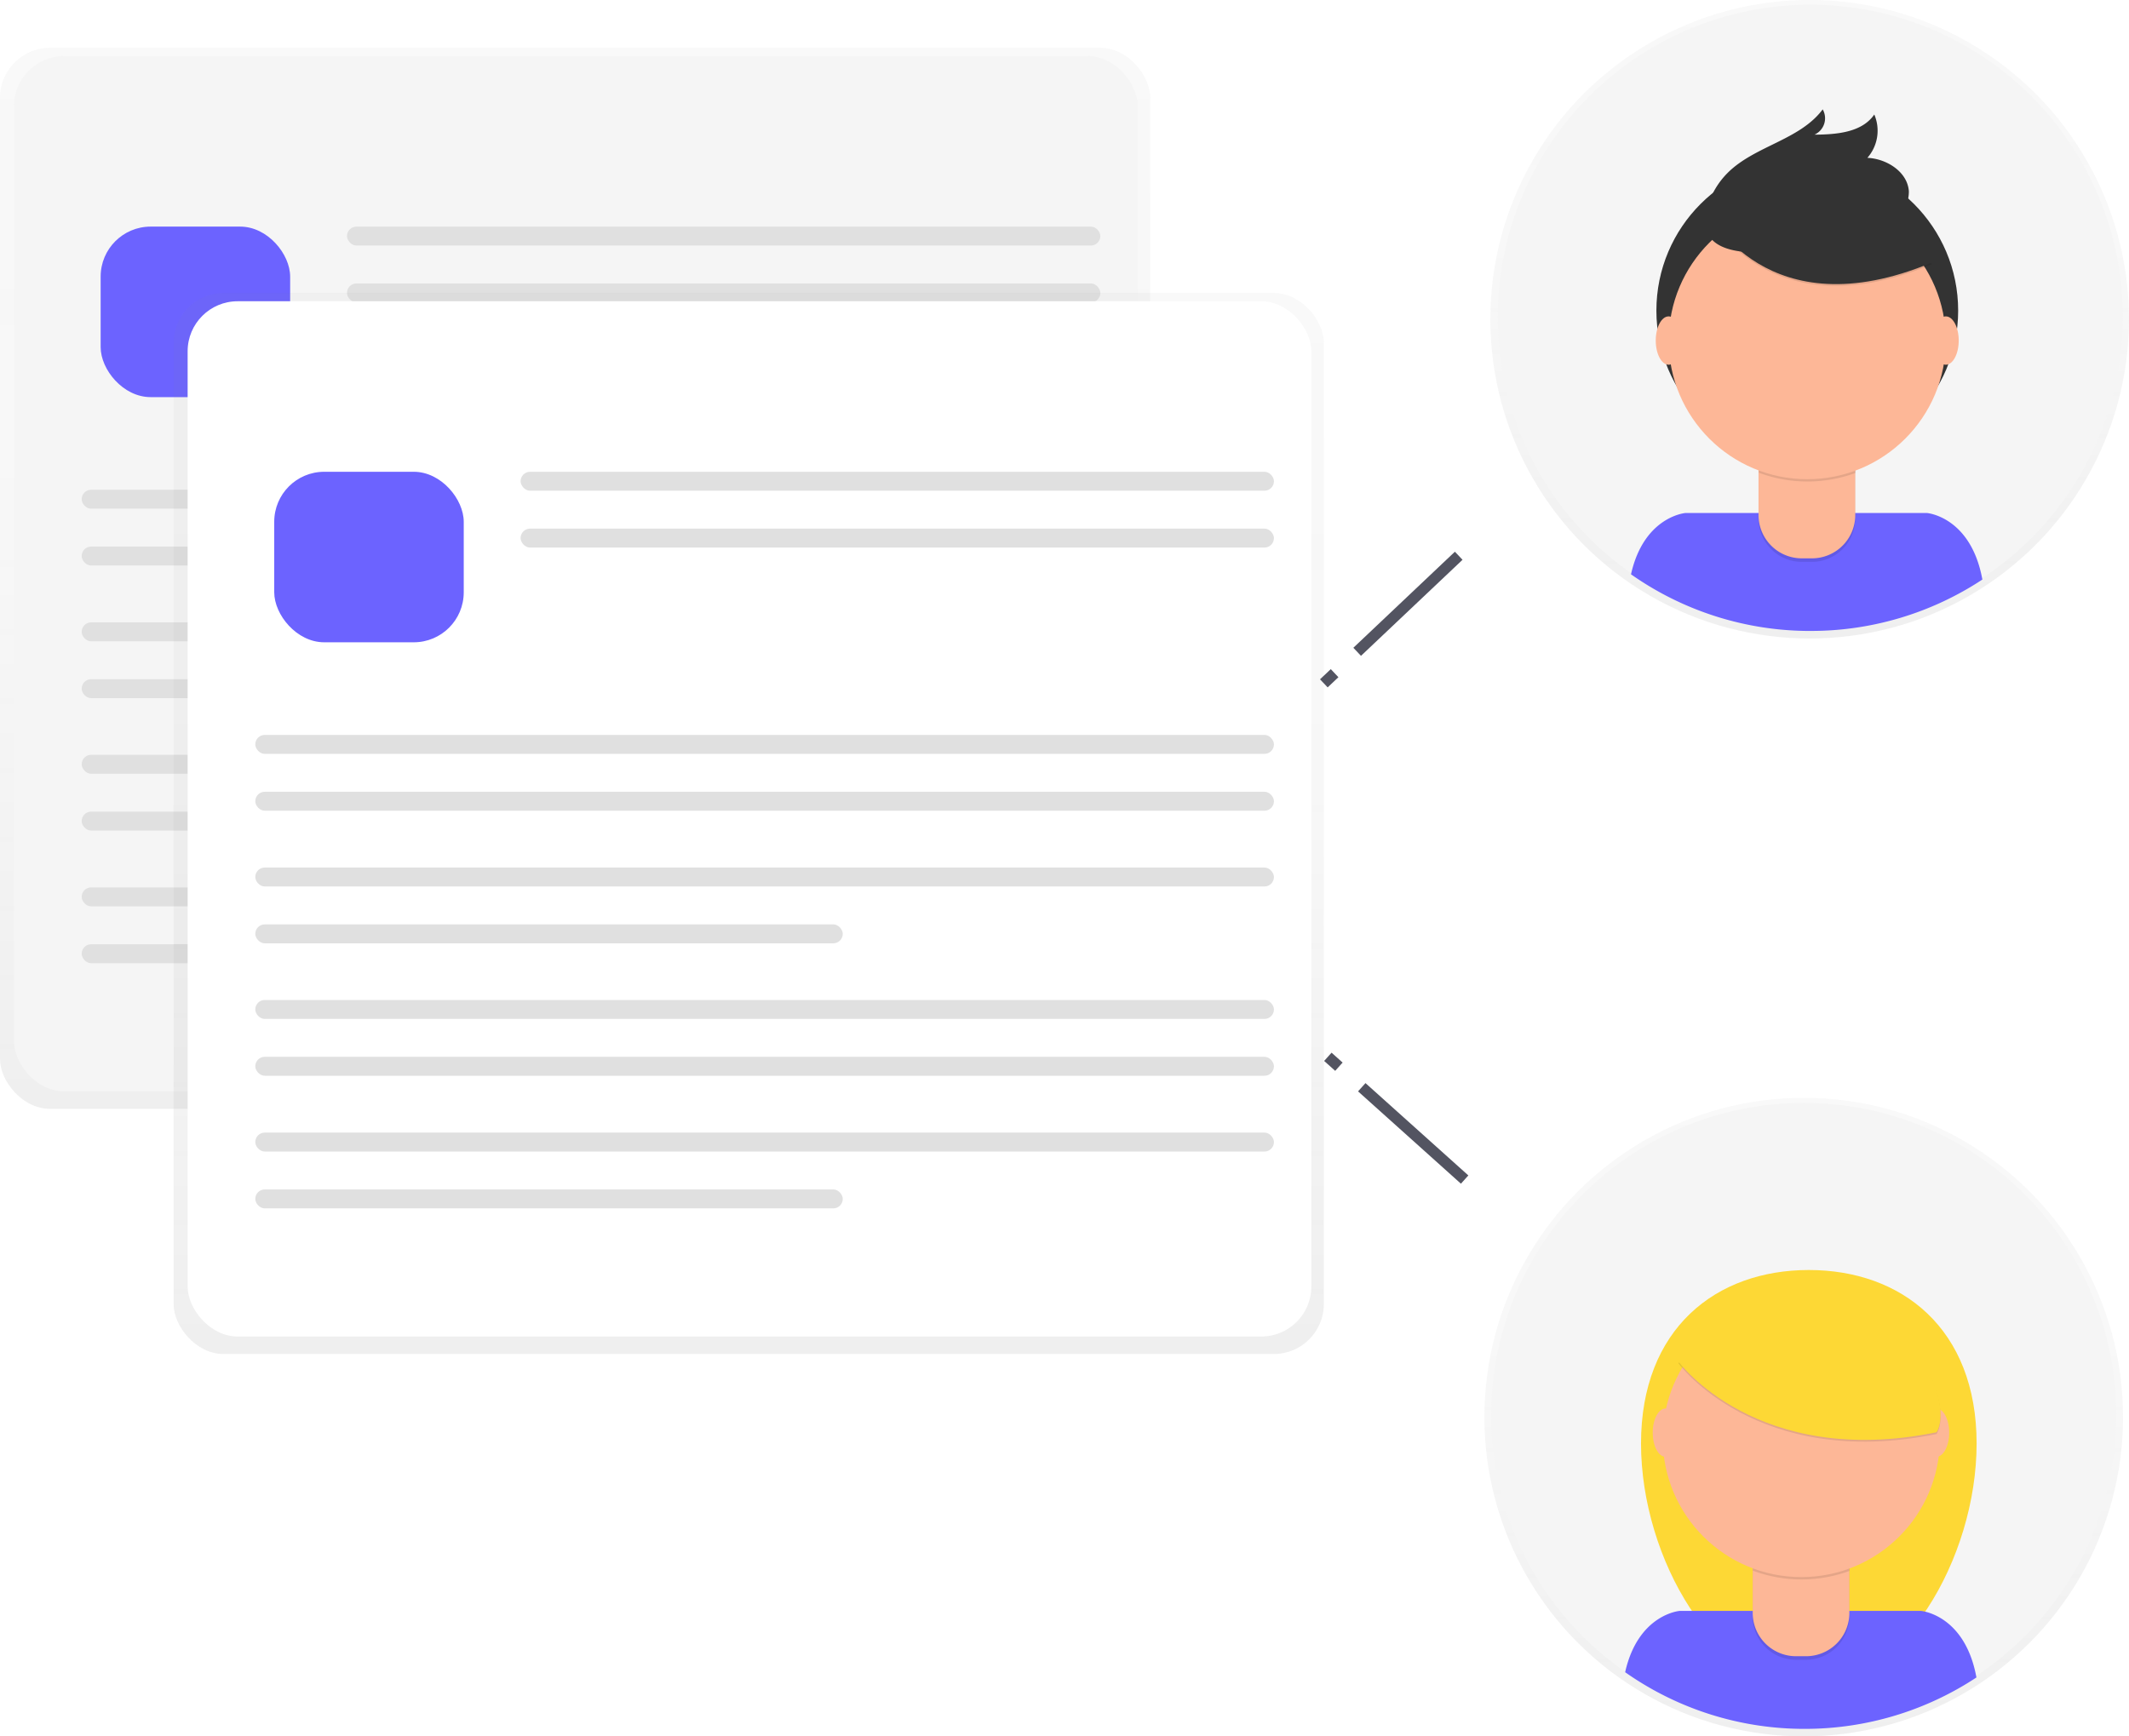 <svg xmlns="http://www.w3.org/2000/svg" xmlns:xlink="http://www.w3.org/1999/xlink" width="191.589" height="156.293" viewBox="0 0 191.589 156.293"><defs><style>.a{opacity:0.5;}.b{fill:url(#a);}.c{fill:#f5f5f5;}.d{fill:#6c63ff;}.e{fill:#e0e0e0;}.f{fill:#fff;}.g,.h,.i{fill:none;stroke:#535461;stroke-miterlimit:10;}.h{stroke-dasharray:12.58 12.58;}.i{stroke-dasharray:12.44 12.44;}.j{fill:#fdd835;}.k{opacity:0.1;}.l{fill:#fdb797;}.m{fill:#333;}</style><linearGradient id="a" x1="0.5" y1="1" x2="0.5" gradientUnits="objectBoundingBox"><stop offset="0" stop-color="gray" stop-opacity="0.251"/><stop offset="0.54" stop-color="gray" stop-opacity="0.122"/><stop offset="1" stop-color="gray" stop-opacity="0.102"/></linearGradient></defs><g class="a" transform="translate(0 4.307)"><rect class="b" width="103.509" height="95.501" rx="4.5"/></g><rect class="c" width="101.122" height="93.185" rx="4.5" transform="translate(1.262 5.048)"/><rect class="d" width="17.054" height="15.349" rx="4.5" transform="translate(9.057 20.397)"/><rect class="e" width="67.794" height="1.705" rx="0.852" transform="translate(31.225 20.397)"/><rect class="e" width="67.794" height="1.705" rx="0.852" transform="translate(31.225 25.513)"/><rect class="e" width="91.669" height="1.705" rx="0.852" transform="translate(7.35 44.083)"/><rect class="e" width="91.669" height="1.705" rx="0.852" transform="translate(7.35 49.197)"/><rect class="e" width="91.669" height="1.705" rx="0.852" transform="translate(7.35 56.021)"/><rect class="e" width="52.867" height="1.705" rx="0.852" transform="translate(7.35 61.135)"/><rect class="e" width="91.669" height="1.705" rx="0.852" transform="translate(7.35 67.941)"/><rect class="e" width="91.669" height="1.705" rx="0.852" transform="translate(7.35 73.057)"/><rect class="e" width="91.669" height="1.705" rx="0.852" transform="translate(7.35 79.878)"/><rect class="e" width="52.867" height="1.705" rx="0.852" transform="translate(7.35 84.995)"/><g class="a" transform="translate(15.623 26.376)"><rect class="b" width="103.509" height="95.501" rx="4.5"/></g><rect class="f" width="101.122" height="93.185" rx="4.5" transform="translate(16.885 27.116)"/><rect class="d" width="17.054" height="15.349" rx="4.5" transform="translate(24.678 42.465)"/><rect class="e" width="67.794" height="1.705" rx="0.852" transform="translate(46.848 42.465)"/><rect class="e" width="67.794" height="1.705" rx="0.852" transform="translate(46.848 47.582)"/><rect class="e" width="91.669" height="1.705" rx="0.852" transform="translate(22.973 66.151)"/><rect class="e" width="91.669" height="1.705" rx="0.852" transform="translate(22.973 71.268)"/><rect class="e" width="91.669" height="1.705" rx="0.852" transform="translate(22.973 78.089)"/><rect class="e" width="52.867" height="1.705" rx="0.852" transform="translate(22.973 83.205)"/><rect class="e" width="91.669" height="1.705" rx="0.852" transform="translate(22.973 90.009)"/><rect class="e" width="91.669" height="1.705" rx="0.852" transform="translate(22.973 95.125)"/><rect class="e" width="91.669" height="1.705" rx="0.852" transform="translate(22.973 101.946)"/><rect class="e" width="52.867" height="1.705" rx="0.852" transform="translate(22.973 107.063)"/><line class="g" y1="0.916" x2="0.969" transform="translate(119.132 60.593)"/><line class="h" y1="33.641" x2="35.551" transform="translate(122.132 25.029)"/><line class="g" y1="0.916" x2="0.967" transform="translate(158.698 23.151)"/><line class="g" x2="0.994" y2="0.891" transform="translate(119.494 95.125)"/><line class="i" x2="36.013" y2="32.33" transform="translate(122.546 97.864)"/><line class="g" x2="0.991" y2="0.889" transform="translate(159.587 131.118)"/><g class="a" transform="translate(133.581 98.821)"><circle class="b" cx="28.736" cy="28.736" r="28.736"/></g><circle class="c" cx="28.129" cy="28.129" r="28.129" transform="translate(134.188 99.27)"/><path class="j" d="M863.636,628.348c0,10.359-6.761,21.893-15.1,21.893s-15.1-11.535-15.1-21.893,6.761-15.618,15.1-15.618S863.636,617.986,863.636,628.348Z" transform="translate(-685.761 -498.415)"/><path class="d" d="M843.15,761.4a28,28,0,0,0,15.463-4.628c-1.036-5.665-4.981-5.988-4.981-5.988H831.89s-3.723.307-4.89,5.516A28,28,0,0,0,843.15,761.4Z" transform="translate(-680.753 -605.782)"/><path class="k" d="M709.61,621.29h8.7v7.41a3.9,3.9,0,0,1-3.9,3.9h-.9a3.9,3.9,0,0,1-3.9-3.9v-7.41Z" transform="translate(-551.892 -483.202)"/><path class="l" d="M710.4,619.84h7.212a.745.745,0,0,1,.745.745v6.668a3.9,3.9,0,0,1-3.9,3.9h-.9a3.9,3.9,0,0,1-3.9-3.9v-6.668a.745.745,0,0,1,.742-.745Z" transform="translate(-551.931 -482.074)"/><path class="k" d="M878.68,730.825a12.52,12.52,0,0,0,8.7.024V729.78h-8.7Z" transform="translate(-720.946 -589.449)"/><circle class="l" cx="12.469" cy="12.469" r="12.469" transform="translate(149.632 117.018)"/><ellipse class="l" cx="1.16" cy="2.176" rx="1.16" ry="2.176" transform="translate(148.728 126.78)"/><ellipse class="l" cx="1.16" cy="2.176" rx="1.16" ry="2.176" transform="translate(173.088 126.78)"/><path class="k" d="M848.61,626.079s7.059,9.655,23.217,6.354c0,0,1.8-2.2-2.589-8.942S852.611,617.845,848.61,626.079Z" transform="translate(-697.56 -503.356)"/><path class="j" d="M848.61,625.377s7.059,9.648,23.217,6.354c0,0,1.8-2.2-2.589-8.941S852.611,617.14,848.61,625.377Z" transform="translate(-697.56 -502.809)"/><g class="a" transform="translate(134.116 0)"><circle class="b" cx="28.736" cy="28.736" r="28.736"/></g><circle class="c" cx="28.129" cy="28.129" r="28.129" transform="translate(134.781 0.422)"/><path class="d" d="M845.528,316.775a28,28,0,0,0,15.463-4.627c-1.036-5.665-4.981-5.988-4.981-5.988H834.26s-3.723.307-4.89,5.517a28.005,28.005,0,0,0,16.158,5.1Z" transform="translate(-682.596 -259.983)"/><circle class="m" cx="13.578" cy="13.578" r="13.578" transform="translate(149.059 14.38)"/><path class="k" d="M712,176.67h8.7v7.408a3.9,3.9,0,0,1-3.9,3.9h-.9a3.9,3.9,0,0,1-3.9-3.9Z" transform="translate(-553.751 -137.403)"/><path class="l" d="M712.749,175.22h7.212a.745.745,0,0,1,.745.745v6.668a3.9,3.9,0,0,1-3.9,3.9h-.9a3.9,3.9,0,0,1-3.905-3.9v-6.668a.745.745,0,0,1,.749-.745Z" transform="translate(-553.751 -136.275)"/><path class="k" d="M881.1,286.2a12.52,12.52,0,0,0,8.7.024V285.16h-8.7Z" transform="translate(-722.828 -243.651)"/><circle class="l" cx="12.469" cy="12.469" r="12.469" transform="translate(150.168 18.196)"/><path class="k" d="M860.78,174.366s5.254,10.668,20.079,4.472l-3.452-5.412-6.119-2.2Z" transform="translate(-707.025 -155.043)"/><path class="m" d="M860.78,173.658s5.254,10.669,20.079,4.472l-3.452-5.414-6.119-2.2Z" transform="translate(-707.025 -154.491)"/><path class="m" d="M859.659,151.276a7.2,7.2,0,0,1,1.778-2.9c2.445-2.425,6.474-2.936,8.537-5.7a1.614,1.614,0,0,1-.74,2.276c1.974-.013,4.265-.187,5.383-1.814a3.7,3.7,0,0,1-.622,3.9c1.751.08,3.621,1.269,3.734,3.018a3.487,3.487,0,0,1-1.614,2.938,8.945,8.945,0,0,1-3.258,1.227C869.534,154.954,857.485,158.033,859.659,151.276Z" transform="translate(-705.95 -132.831)"/><ellipse class="l" cx="1.16" cy="2.176" rx="1.16" ry="2.176" transform="translate(149.001 28.478)"/><ellipse class="l" cx="1.16" cy="2.176" rx="1.16" ry="2.176" transform="translate(173.945 28.478)"/></svg>